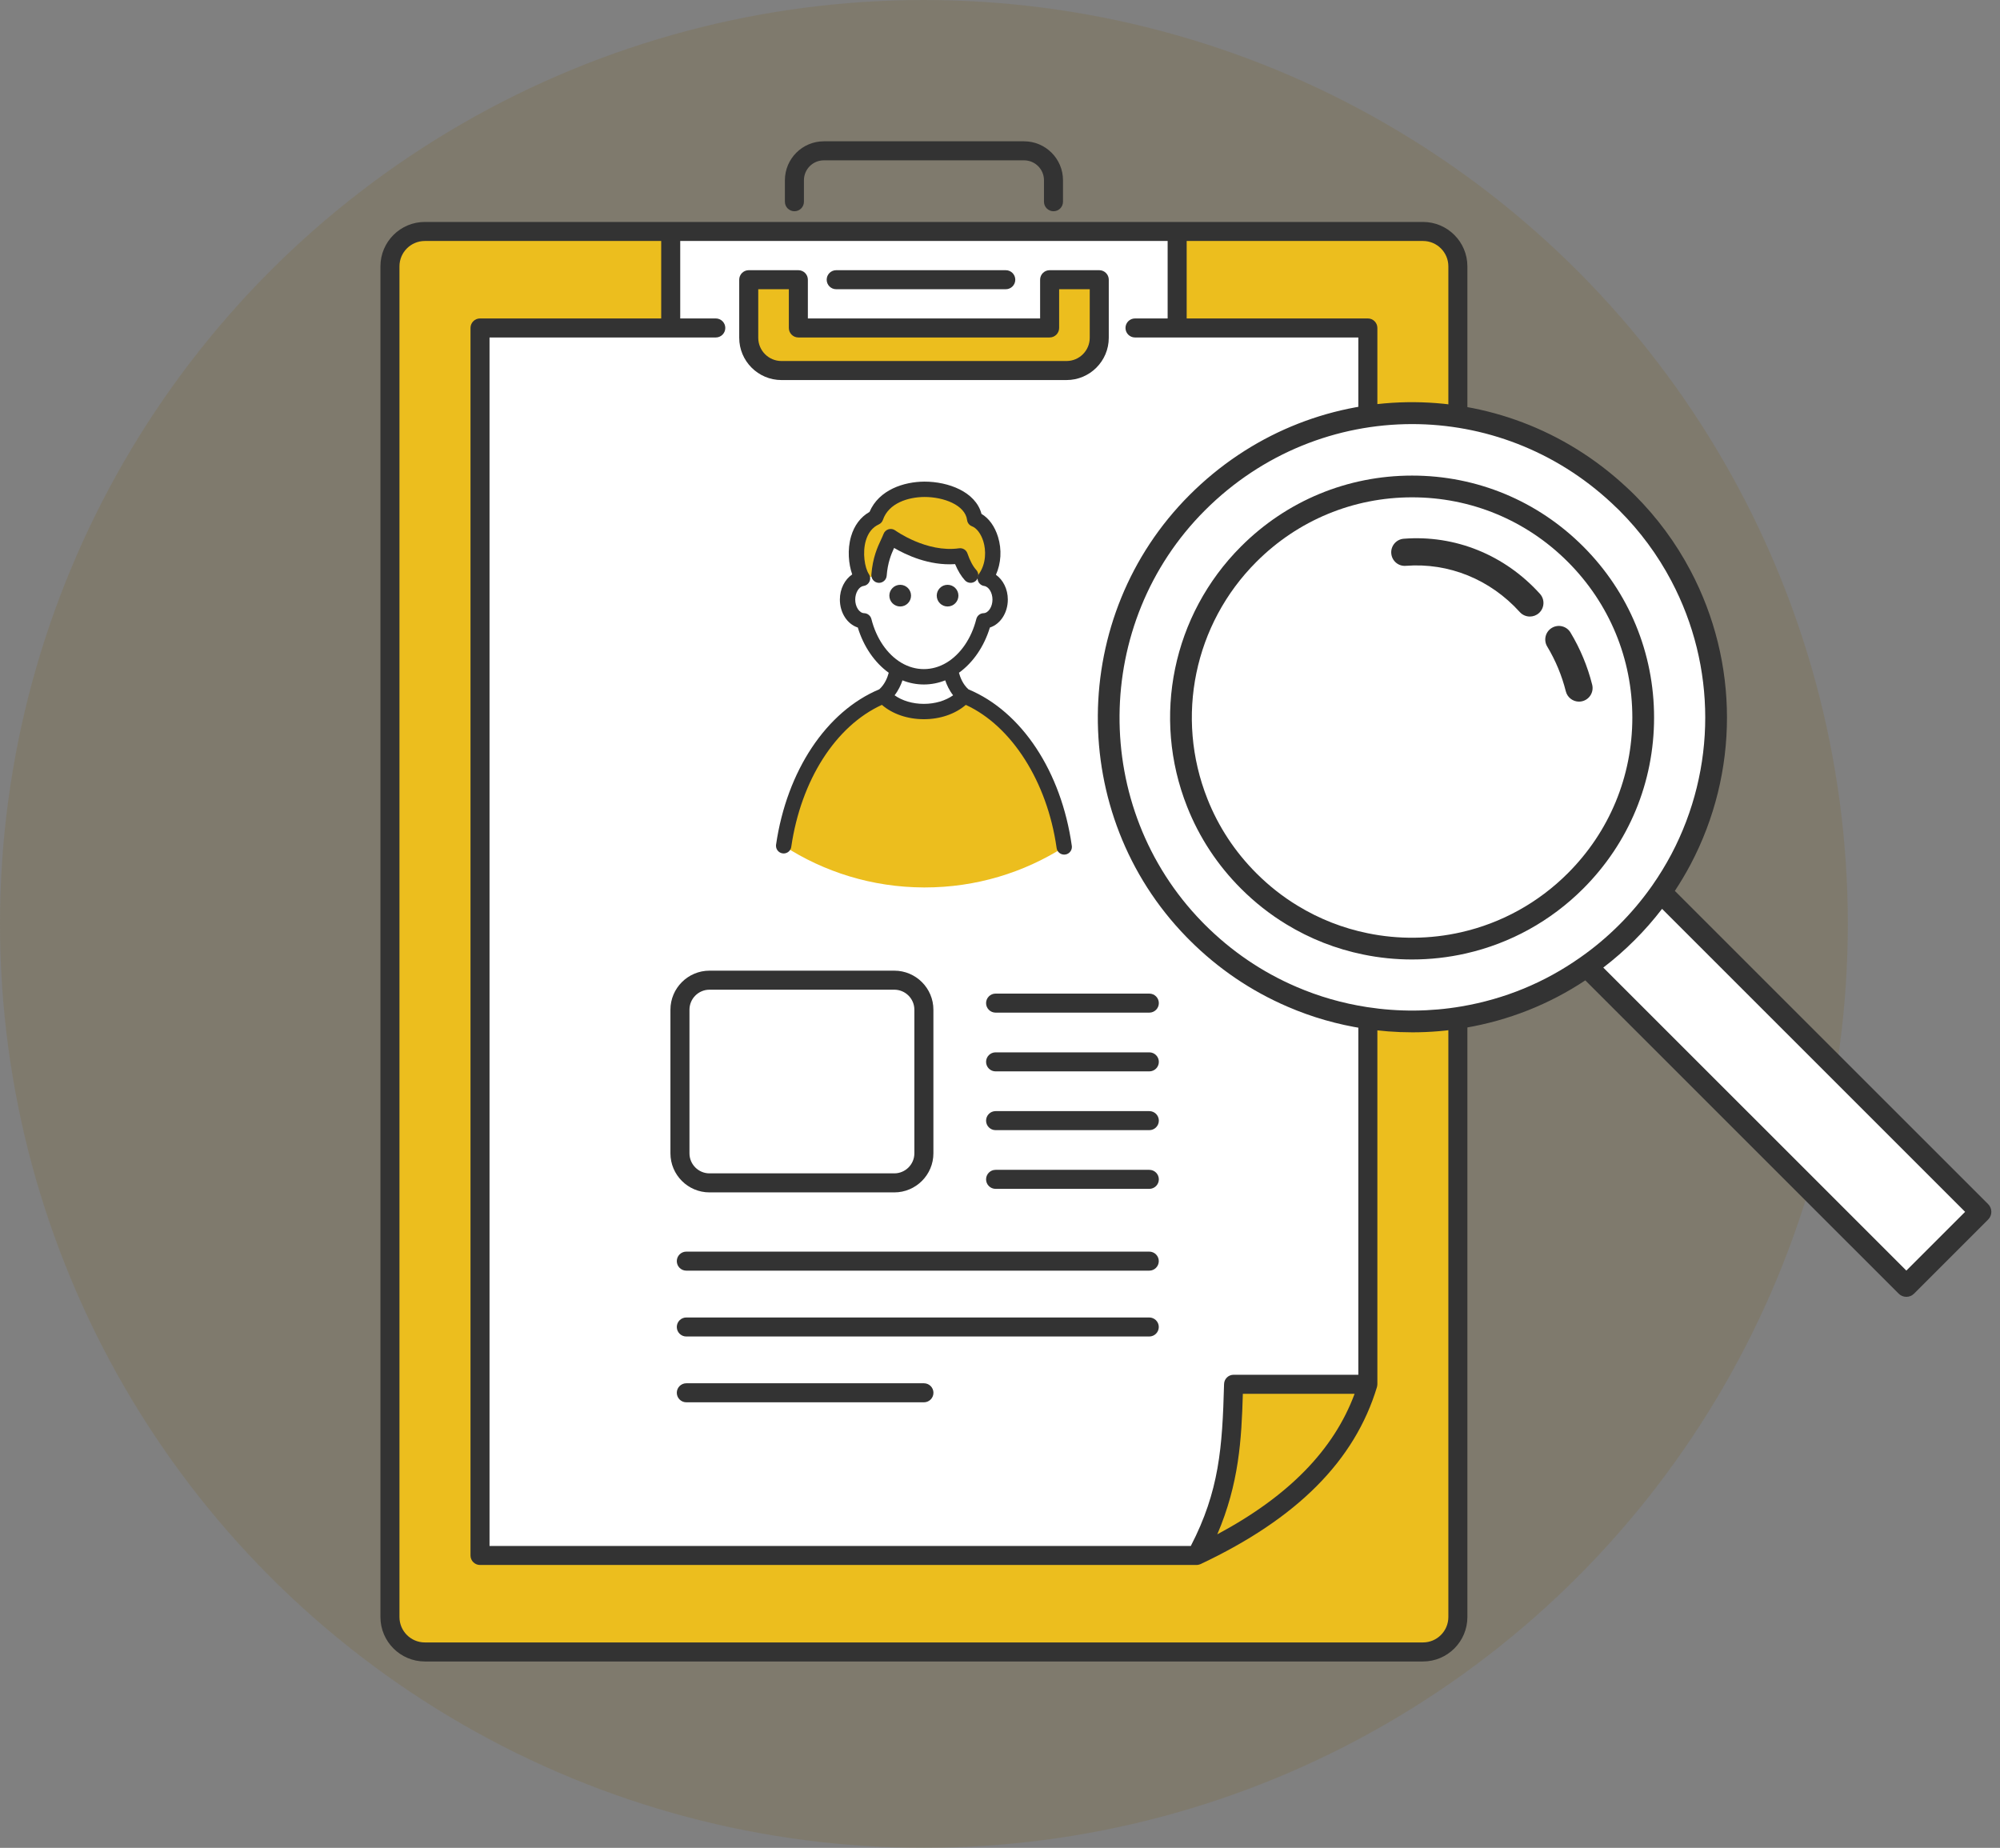 <svg width="184" height="170" viewBox="0 0 184 170" fill="none" xmlns="http://www.w3.org/2000/svg">
<rect x="0" y="0" width="184" height="170" fill="#808080" stroke="none"/>
<circle opacity="0.2" cx="85" cy="85" r="85" fill="#806725"/>
<rect x="44.633" y="20.879" width="81.418" height="121.69" fill="white"/>
<path d="M134.124 24.503V148.767C134.124 150.54 132.688 151.98 130.915 151.98H39.084C37.311 151.98 35.875 150.54 35.875 148.767V24.503C35.875 22.731 37.311 21.295 39.084 21.295H61.706V30.172H44.161V143.103H110.084C117.902 139.417 123.689 134.497 125.842 127.353V30.172H108.298V21.295H130.915C132.688 21.295 134.124 22.731 134.124 24.503Z" fill="#ECBE1E"/>
<path d="M113.491 127.353H125.844C123.691 134.497 117.904 139.417 110.086 143.103C113.115 137.473 113.338 133.065 113.491 127.353Z" fill="#ECBE1E"/>
<path d="M84.992 81.645C80.238 81.628 75.81 80.223 72.094 77.812C73.059 71.198 76.639 65.889 81.285 64.013C82.075 64.886 83.439 65.462 84.992 65.462C86.545 65.462 87.907 64.886 88.698 64.015C93.368 65.898 96.962 71.255 97.905 77.918C94.2 80.278 89.8 81.645 85.08 81.645H84.992V81.645Z" fill="#ECBE1E"/>
<path d="M90.642 53.21C91.415 53.316 92.016 54.148 92.016 55.16C92.016 56.229 91.343 57.096 90.508 57.119C90.013 59.092 88.891 60.705 87.442 61.572C86.699 62.018 85.87 62.266 84.995 62.266C84.121 62.266 83.293 62.018 82.55 61.572C81.102 60.707 79.979 59.093 79.484 57.119C78.649 57.096 77.977 56.229 77.977 55.16C77.977 54.148 78.579 53.316 79.35 53.21L80.873 52.916C81.022 51.015 81.684 50.093 81.95 49.37C81.95 49.37 84.982 51.622 88.339 51.142C88.547 51.75 88.859 52.434 89.301 52.916L90.642 53.21Z" fill="white"/>
<path d="M89.67 47.758C91.178 48.331 92.011 51.248 90.638 53.21L89.296 52.916C88.854 52.434 88.543 51.75 88.335 51.142C84.978 51.621 81.945 49.37 81.945 49.37C81.679 50.093 81.018 51.015 80.868 52.916L79.346 53.21C78.566 52.013 78.318 48.627 80.557 47.601C81.165 45.821 83.113 45.023 85.053 45.015C87.256 45.007 89.449 46.014 89.67 47.758Z" fill="#ECBE1E"/>
<path d="M88.703 64.013V64.014C87.911 64.885 86.547 65.462 84.996 65.462C83.445 65.462 82.079 64.885 81.289 64.013C82.398 63.089 82.549 61.572 82.549 61.572C83.292 62.018 84.119 62.265 84.994 62.265C85.869 62.265 86.698 62.018 87.441 61.572C87.441 61.572 87.591 63.089 88.703 64.013Z" fill="white" stroke="#333333" stroke-width="0.5" stroke-miterlimit="10"/>
<path d="M89.818 52.438C89.513 52.105 89.231 51.578 89.004 50.913C88.895 50.593 88.574 50.396 88.236 50.443C85.243 50.87 82.393 48.822 82.367 48.802C82.189 48.671 81.957 48.63 81.744 48.693C81.532 48.757 81.36 48.918 81.284 49.125C81.229 49.276 81.151 49.44 81.062 49.63C80.736 50.328 80.29 51.283 80.166 52.86C80.151 53.048 80.211 53.231 80.333 53.374C80.456 53.518 80.626 53.604 80.812 53.619L80.87 53.622C81.236 53.622 81.545 53.336 81.574 52.971C81.668 51.772 81.98 51.013 82.257 50.41C83.323 51.035 85.467 52.063 87.868 51.899C88.125 52.513 88.43 53.015 88.777 53.393C89.041 53.68 89.489 53.699 89.775 53.436C90.062 53.173 90.081 52.725 89.818 52.438Z" fill="#333333"/>
<path d="M98.607 77.819C97.638 70.967 93.999 65.469 89.098 63.42C88.579 62.957 88.334 62.305 88.224 61.893C89.518 60.963 90.537 59.483 91.069 57.733C92.036 57.423 92.72 56.376 92.72 55.16C92.72 54.194 92.283 53.346 91.626 52.878C92.099 51.819 92.18 50.57 91.817 49.391C91.519 48.426 90.983 47.682 90.297 47.278C89.759 45.239 87.24 44.309 85.052 44.309C83.164 44.316 80.864 45.054 79.996 47.096C79.176 47.561 78.59 48.34 78.296 49.355C77.943 50.572 78.07 51.9 78.403 52.847C77.722 53.308 77.268 54.174 77.268 55.16C77.268 56.376 77.951 57.423 78.919 57.733C79.45 59.484 80.47 60.964 81.764 61.894C81.655 62.306 81.411 62.954 80.895 63.416C76.025 65.454 72.39 70.911 71.398 77.708C71.393 77.742 71.391 77.779 71.391 77.814C71.391 78.202 71.707 78.518 72.097 78.518C72.451 78.518 72.752 78.253 72.796 77.907C73.693 71.771 76.879 66.791 81.134 64.847C82.105 65.688 83.497 66.167 84.995 66.167C86.492 66.167 87.882 65.689 88.854 64.849C93.075 66.786 96.342 71.919 97.205 77.99C97.241 78.351 97.543 78.624 97.908 78.624C98.297 78.624 98.614 78.306 98.614 77.917C98.614 77.883 98.612 77.85 98.607 77.817L98.607 77.819ZM80.167 56.947C80.091 56.642 79.817 56.422 79.501 56.413C79.056 56.401 78.681 55.827 78.681 55.16C78.681 54.529 79.023 53.967 79.444 53.91C79.499 53.902 79.552 53.887 79.603 53.867C79.613 53.863 79.624 53.857 79.634 53.853C79.665 53.84 79.694 53.826 79.722 53.808C79.726 53.806 79.73 53.805 79.734 53.802C79.746 53.794 79.756 53.784 79.767 53.775C79.789 53.76 79.81 53.744 79.83 53.725C79.847 53.709 79.862 53.691 79.877 53.674C79.888 53.661 79.901 53.651 79.911 53.637C79.914 53.633 79.916 53.628 79.919 53.624C79.934 53.604 79.946 53.582 79.958 53.561C79.969 53.542 79.981 53.523 79.99 53.503C79.999 53.484 80.005 53.465 80.012 53.445C80.02 53.42 80.029 53.395 80.035 53.37C80.037 53.365 80.039 53.361 80.04 53.356C80.043 53.341 80.043 53.326 80.045 53.311C80.049 53.286 80.052 53.261 80.053 53.236C80.054 53.21 80.052 53.185 80.05 53.16C80.049 53.145 80.05 53.13 80.049 53.114C80.048 53.109 80.046 53.105 80.045 53.1C80.041 53.074 80.034 53.05 80.027 53.025C80.021 53.004 80.017 52.983 80.009 52.963C80.002 52.944 79.992 52.926 79.983 52.907C79.972 52.883 79.961 52.859 79.947 52.837C79.944 52.833 79.943 52.829 79.94 52.825C79.546 52.22 79.337 50.84 79.653 49.748C79.865 49.017 80.269 48.511 80.854 48.243C81.029 48.163 81.165 48.013 81.228 47.83C81.757 46.284 83.553 45.727 85.058 45.722H85.065C86.83 45.722 88.798 46.466 88.973 47.847C89.006 48.107 89.178 48.326 89.423 48.419C89.854 48.582 90.255 49.114 90.468 49.807C90.718 50.619 90.742 51.834 90.062 52.806C90.057 52.813 90.055 52.82 90.051 52.827C90.036 52.85 90.023 52.874 90.01 52.899C90.001 52.917 89.993 52.935 89.986 52.953C89.977 52.976 89.97 52.999 89.963 53.023C89.957 53.045 89.951 53.066 89.948 53.089C89.946 53.098 89.943 53.106 89.941 53.115C89.939 53.131 89.941 53.145 89.939 53.16C89.938 53.181 89.937 53.202 89.937 53.223C89.937 53.25 89.94 53.276 89.944 53.302C89.946 53.32 89.948 53.338 89.952 53.356C89.958 53.382 89.965 53.408 89.974 53.434C89.98 53.452 89.986 53.47 89.994 53.487C90.004 53.51 90.014 53.532 90.027 53.553C90.038 53.573 90.05 53.593 90.063 53.612C90.069 53.62 90.073 53.629 90.079 53.638C90.086 53.648 90.096 53.655 90.104 53.664C90.119 53.682 90.134 53.7 90.152 53.716C90.17 53.734 90.189 53.75 90.209 53.765C90.218 53.773 90.226 53.782 90.236 53.789C90.242 53.792 90.248 53.794 90.252 53.797C90.305 53.832 90.36 53.861 90.42 53.88C90.432 53.884 90.443 53.885 90.455 53.889C90.484 53.897 90.514 53.906 90.545 53.91C90.966 53.968 91.308 54.529 91.308 55.16C91.308 55.828 90.932 56.401 90.487 56.413C90.171 56.422 89.898 56.642 89.822 56.948C89.376 58.725 88.375 60.19 87.077 60.967C85.767 61.754 84.225 61.755 82.911 60.967C81.614 60.192 80.614 58.727 80.168 56.948L80.167 56.947ZM84.995 64.756C83.96 64.756 83.001 64.466 82.303 63.967C82.661 63.505 82.886 63.008 83.027 62.592C83.658 62.842 84.316 62.972 84.993 62.972C85.671 62.972 86.33 62.842 86.961 62.592C87.102 63.008 87.327 63.506 87.686 63.967C86.987 64.466 86.028 64.756 84.995 64.756Z" fill="#333333"/>
<path d="M82.818 55.797C83.368 55.797 83.816 55.349 83.816 54.799C83.816 54.249 83.368 53.802 82.818 53.802C82.268 53.802 81.82 54.249 81.82 54.799C81.82 55.349 82.268 55.797 82.818 55.797Z" fill="#333333"/>
<path d="M87.177 55.797C87.728 55.797 88.175 55.349 88.175 54.799C88.175 54.249 87.728 53.802 87.177 53.802C86.627 53.802 86.18 54.249 86.18 54.799C86.18 55.349 86.627 55.797 87.177 55.797Z" fill="#333333"/>
<path d="M101.123 25.733V31.078C101.123 32.742 99.775 34.09 98.111 34.09H71.887C70.223 34.09 68.875 32.742 68.875 31.078V25.733H73.441V30.172H96.557V25.733H101.123Z" fill="#ECBE1E"/>
<path d="M82.275 109.7H65.273C63.292 109.7 61.68 108.087 61.68 106.106V92.895C61.68 90.913 63.292 89.301 65.273 89.301H82.275C84.259 89.301 85.873 90.913 85.873 92.895V106.106C85.873 108.087 84.259 109.7 82.275 109.7ZM65.273 91.052C64.257 91.052 63.431 91.879 63.431 92.895V106.106C63.431 107.122 64.257 107.949 65.273 107.949H82.275C83.294 107.949 84.122 107.122 84.122 106.106V92.895C84.122 91.879 83.294 91.052 82.275 91.052H65.273Z" fill="#333333"/>
<path d="M105.737 93.162H91.594C91.111 93.162 90.719 92.769 90.719 92.286C90.719 91.803 91.111 91.411 91.594 91.411H105.737C106.221 91.411 106.613 91.803 106.613 92.286C106.613 92.769 106.221 93.162 105.737 93.162Z" fill="#333333"/>
<path d="M105.737 98.567H91.594C91.111 98.567 90.719 98.175 90.719 97.692C90.719 97.209 91.111 96.816 91.594 96.816H105.737C106.221 96.816 106.613 97.208 106.613 97.692C106.613 98.176 106.221 98.567 105.737 98.567Z" fill="#333333"/>
<path d="M105.737 103.974H91.594C91.111 103.974 90.719 103.582 90.719 103.099C90.719 102.615 91.111 102.223 91.594 102.223H105.737C106.221 102.223 106.613 102.615 106.613 103.099C106.613 103.582 106.221 103.974 105.737 103.974Z" fill="#333333"/>
<path d="M105.737 109.375H91.594C91.111 109.375 90.719 108.984 90.719 108.5C90.719 108.016 91.111 107.625 91.594 107.625H105.737C106.221 107.625 106.613 108.017 106.613 108.5C106.613 108.983 106.221 109.375 105.737 109.375Z" fill="#333333"/>
<path d="M105.732 116.9H63.141C62.658 116.9 62.266 116.508 62.266 116.024C62.266 115.541 62.658 115.149 63.141 115.149H105.732C106.216 115.149 106.608 115.541 106.608 116.024C106.608 116.508 106.216 116.9 105.732 116.9Z" fill="#333333"/>
<path d="M105.732 122.958H63.141C62.658 122.958 62.266 122.567 62.266 122.083C62.266 121.599 62.658 121.208 63.141 121.208H105.732C106.216 121.208 106.608 121.6 106.608 122.083C106.608 122.566 106.216 122.958 105.732 122.958Z" fill="#333333"/>
<path d="M85.001 129.012H63.141C62.658 129.012 62.266 128.619 62.266 128.136C62.266 127.653 62.658 127.261 63.141 127.261H85.001C85.485 127.261 85.877 127.653 85.877 128.136C85.877 128.619 85.485 129.012 85.001 129.012Z" fill="#333333"/>
<path d="M130.916 20.419H39.084C36.832 20.419 35 22.251 35 24.503V148.767C35 151.021 36.832 152.855 39.084 152.855H130.916C133.168 152.855 135 151.021 135 148.767V24.503C135 22.251 133.168 20.419 130.916 20.419ZM65.851 29.297H62.581V22.17H107.423V29.297H104.42C103.937 29.297 103.545 29.689 103.545 30.172C103.545 30.655 103.937 31.048 104.42 31.048H124.967V126.478H113.49C113.016 126.478 112.627 126.855 112.614 127.329C112.457 133.192 112.167 137.178 109.556 142.227H45.037V31.048H65.851C66.335 31.048 66.727 30.655 66.727 30.172C66.727 29.689 66.335 29.297 65.851 29.297ZM124.624 128.229C122.706 133.398 118.547 137.649 111.991 141.158C113.989 136.494 114.222 132.43 114.342 128.229H124.624ZM133.249 148.767C133.249 150.056 132.202 151.104 130.916 151.104H39.084C37.797 151.104 36.751 150.056 36.751 148.767V24.503C36.751 23.217 37.797 22.17 39.084 22.17H60.831V29.297H44.162C43.678 29.297 43.286 29.689 43.286 30.172V143.103C43.286 143.586 43.678 143.978 44.162 143.978H110.083C110.083 143.978 110.084 143.978 110.085 143.978C110.156 143.978 110.228 143.967 110.299 143.948C110.322 143.943 110.344 143.933 110.366 143.926C110.397 143.915 110.428 143.909 110.458 143.894C119.331 139.711 124.638 134.383 126.681 127.605C126.684 127.593 126.685 127.581 126.688 127.568C126.695 127.539 126.701 127.51 126.705 127.48C126.71 127.449 126.713 127.419 126.714 127.388C126.715 127.376 126.718 127.364 126.718 127.352V30.172C126.718 29.689 126.326 29.297 125.842 29.297H109.174V22.17H130.916C132.202 22.17 133.249 23.217 133.249 24.503V148.767Z" fill="#333333"/>
<path d="M76.93 26.609H92.531C93.014 26.609 93.406 26.217 93.406 25.733C93.406 25.25 93.014 24.858 92.531 24.858H76.93C76.447 24.858 76.055 25.25 76.055 25.733C76.055 26.217 76.447 26.609 76.93 26.609Z" fill="#333333"/>
<path d="M73.086 19.435C73.57 19.435 73.962 19.043 73.962 18.559V16.581C73.962 15.572 74.783 14.751 75.792 14.751H94.216C95.225 14.751 96.046 15.572 96.046 16.581V18.559C96.046 19.043 96.438 19.435 96.921 19.435C97.404 19.435 97.796 19.043 97.796 18.559V16.581C97.796 14.607 96.19 13 94.216 13H75.792C73.817 13 72.211 14.606 72.211 16.581V18.559C72.211 19.043 72.603 19.435 73.086 19.435Z" fill="#333333"/>
<path d="M71.895 34.965H98.119C100.263 34.965 102.007 33.222 102.007 31.078V25.733C102.007 25.25 101.614 24.858 101.131 24.858H96.566C96.082 24.858 95.69 25.25 95.69 25.733V29.297H74.324V25.733C74.324 25.25 73.933 24.858 73.449 24.858H68.883C68.4 24.858 68.008 25.25 68.008 25.733V31.078C68.008 33.221 69.751 34.965 71.895 34.965ZM69.759 26.609H72.573V30.172C72.573 30.655 72.966 31.047 73.449 31.047H96.566C97.049 31.047 97.441 30.655 97.441 30.172V26.609H100.256V31.078C100.256 32.256 99.297 33.214 98.119 33.214H71.895C70.717 33.214 69.759 32.256 69.759 31.078V26.609Z" fill="#333333"/>
<path d="M153.273 82.119L145.773 89.119L175.773 118.119L182.273 111.119L153.273 82.119Z" fill="white"/>
<path d="M130.242 93.99C145.706 93.99 158.242 81.454 158.242 65.99C158.242 50.526 145.706 37.99 130.242 37.99C114.778 37.99 102.242 50.526 102.242 65.99C102.242 81.454 114.778 93.99 130.242 93.99Z" fill="white"/>
<path d="M145.268 64.55C144.708 64.55 144.199 64.171 144.056 63.604C143.692 62.153 143.115 60.765 142.343 59.48C141.987 58.888 142.178 58.12 142.77 57.765C143.362 57.409 144.13 57.6 144.485 58.192C145.385 59.688 146.056 61.304 146.481 62.994C146.649 63.663 146.243 64.342 145.574 64.511C145.471 64.536 145.369 64.549 145.268 64.549L145.268 64.55Z" fill="#333333"/>
<path d="M140.749 56.722C140.407 56.722 140.068 56.584 139.821 56.31C137.102 53.301 133.281 51.75 129.339 52.056C128.646 52.116 128.049 51.595 127.996 50.907C127.943 50.218 128.457 49.617 129.145 49.564C133.868 49.195 138.434 51.046 141.676 54.634C142.139 55.146 142.099 55.937 141.586 56.4C141.347 56.616 141.047 56.722 140.749 56.722Z" fill="#333333"/>
<path d="M129.909 88.272C128.4 88.272 126.892 88.121 125.424 87.817C122.914 87.306 120.532 86.37 118.345 85.037C116.85 84.131 115.445 83.026 114.174 81.755C112.005 79.586 110.339 77.055 109.221 74.231C105.941 65.968 107.885 56.564 114.174 50.276C118.377 46.07 123.967 43.754 129.914 43.754C135.86 43.754 141.45 46.07 145.654 50.276C149.859 54.481 152.175 60.071 152.175 66.017C152.175 71.962 149.859 77.551 145.653 81.755C142.677 84.731 138.946 86.793 134.862 87.718C133.244 88.087 131.575 88.272 129.909 88.272V88.272ZM129.914 45.754C124.501 45.754 119.414 47.862 115.589 51.689C109.864 57.414 108.095 65.972 111.081 73.494C111.081 73.494 111.081 73.494 111.081 73.495C112.097 76.063 113.614 78.366 115.588 80.34C116.746 81.498 118.023 82.503 119.384 83.327C121.375 84.541 123.541 85.392 125.826 85.857C128.64 86.439 131.611 86.407 134.419 85.767C138.135 84.926 141.53 83.049 144.239 80.34C148.067 76.515 150.175 71.428 150.175 66.017C150.175 60.606 148.067 55.517 144.239 51.689C140.414 47.861 135.326 45.754 129.914 45.754Z" fill="#333333"/>
<path fill-rule="evenodd" clip-rule="evenodd" d="M125.472 94.631C126.953 94.859 128.441 94.973 129.926 94.973V94.974C131.561 94.974 133.193 94.835 134.809 94.559C138.802 93.875 142.513 92.406 145.849 90.193L174.677 119.015C174.872 119.21 175.128 119.308 175.384 119.308L175.384 119.309C175.64 119.309 175.896 119.211 176.091 119.016L182.911 112.196C183.099 112.008 183.204 111.754 183.204 111.489C183.204 111.224 183.099 110.969 182.911 110.782L154.087 81.963C154.602 81.182 155.088 80.365 155.535 79.524C160 71.06 159.998 60.96 155.53 52.506C154.183 49.949 152.453 47.606 150.387 45.54C150.148 45.301 149.903 45.067 149.659 44.843C138.199 34.141 120.569 34.409 109.438 45.54C98.307 56.671 98.172 74.904 109.13 86.177C109.227 86.278 109.322 86.374 109.438 86.489C112.061 89.112 115.1 91.175 118.468 92.62C120.693 93.582 123.05 94.258 125.472 94.631ZM152.024 81.441C151.988 81.483 151.957 81.528 151.929 81.575C151.041 82.83 150.047 84.006 148.973 85.076C147.864 86.185 146.668 87.189 145.416 88.065C145.402 88.074 145.389 88.084 145.375 88.093C142.108 90.396 138.44 91.907 134.471 92.587C131.6 93.078 128.675 93.101 125.777 92.654C123.523 92.308 121.331 91.679 119.259 90.784C116.123 89.438 113.294 87.518 110.839 85.063C110.826 85.049 110.812 85.035 110.799 85.022C110.724 84.947 110.651 84.873 110.572 84.791C100.364 74.29 100.49 57.317 110.852 46.955C116.135 41.671 123.018 39.016 129.911 39.016C136.494 39.016 143.086 41.439 148.297 46.308C148.299 46.309 148.3 46.31 148.301 46.312C148.302 46.313 148.304 46.314 148.305 46.315C148.529 46.521 148.753 46.735 148.973 46.955C150.896 48.878 152.507 51.06 153.761 53.44C157.921 61.31 157.922 70.713 153.767 78.589C153.239 79.583 152.652 80.543 152.024 81.441ZM147.502 89.017C148.508 88.249 149.475 87.403 150.386 86.491C151.283 85.597 152.129 84.633 152.91 83.614L180.79 111.489L175.384 116.894L147.502 89.017Z" fill="#333333"/>
</svg>
